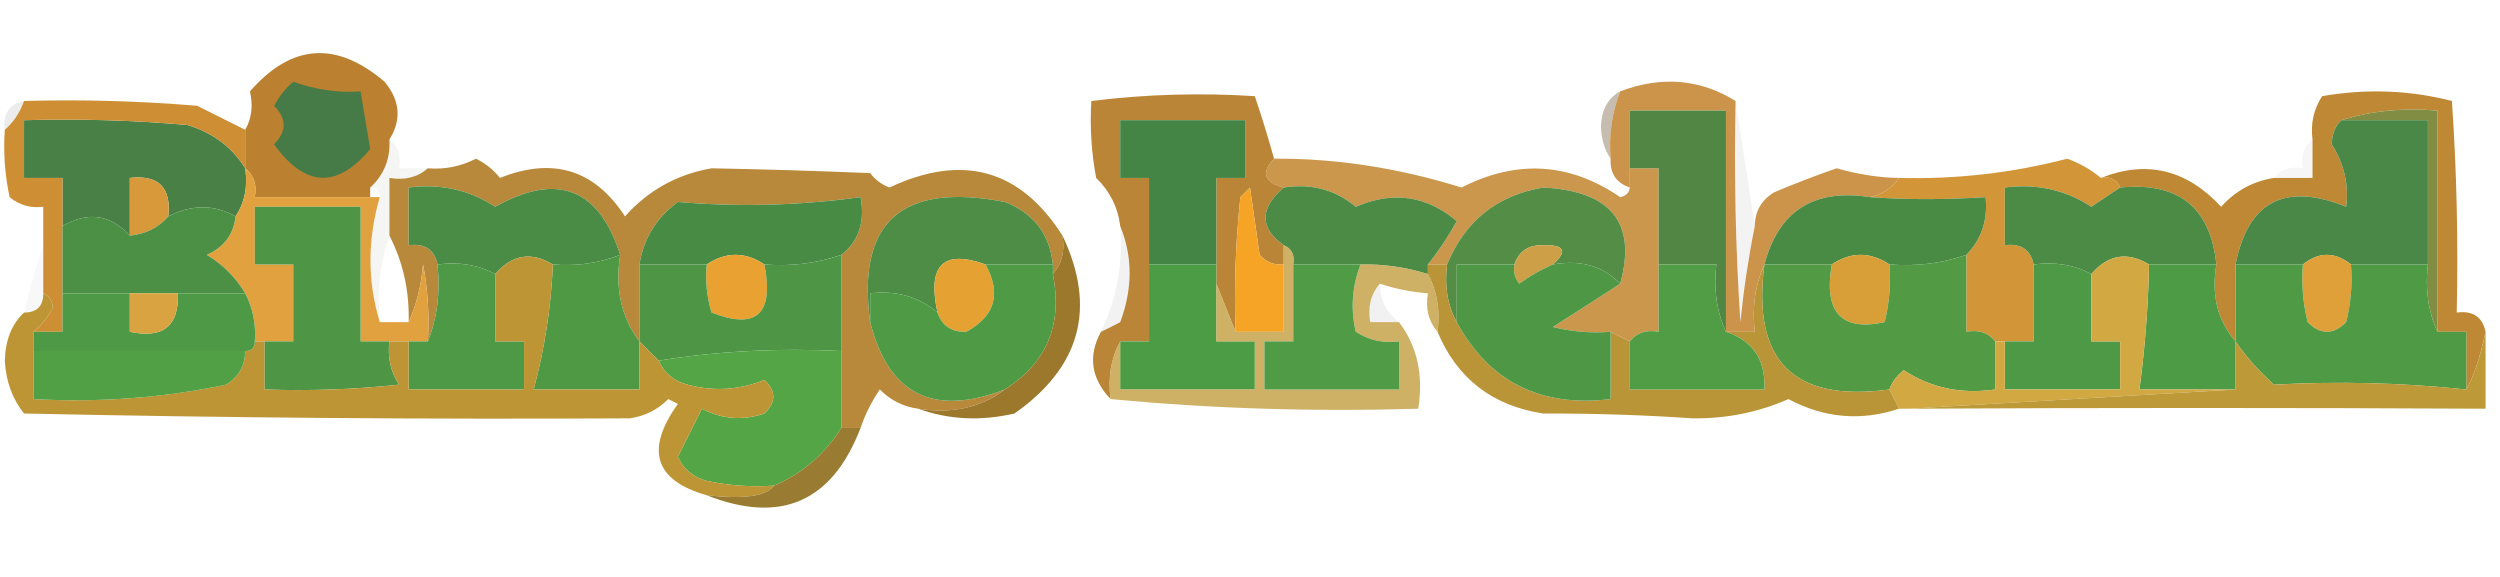 <svg width="2188" height="505" viewBox="0 0 2188 505" fill="none" xmlns="http://www.w3.org/2000/svg">
<path opacity="0.047" fill-rule="evenodd" clip-rule="evenodd" d="M1518.98 88.375C1524.59 124.847 1530.19 161.32 1535.81 197.792C1530.24 225.458 1526.04 253.513 1523.18 281.958C1518.98 217.492 1517.58 152.964 1518.98 88.375Z" fill="#0D0600"/>
<path opacity="0.078" fill-rule="evenodd" clip-rule="evenodd" d="M21.036 88.375C17.4 98.555 11.79 106.972 4.205 113.625C2.398 99.495 8.008 91.078 21.036 88.375Z" fill="#110700"/>
<path fill-rule="evenodd" clip-rule="evenodd" d="M340.825 122.045C341.738 138.995 336.127 153.023 323.994 164.129C323.994 166.934 323.994 169.74 323.994 172.545C290.332 172.545 256.671 172.545 223.009 172.545C225.006 161.679 222.201 153.263 214.594 147.295C214.594 136.073 214.594 124.85 214.594 113.629C220.182 103.966 221.585 92.744 218.801 79.962C254.99 38.334 294.262 35.528 336.617 71.545C350.18 88.007 351.583 104.84 340.825 122.045Z" fill="#BB8131"/>
<path fill-rule="evenodd" clip-rule="evenodd" d="M256.667 71.539C276.616 78.63 296.252 81.435 315.574 79.956C318.379 96.789 321.185 113.622 323.99 130.456C294.96 165.33 266.908 163.927 239.836 126.247C251.056 115.025 251.056 103.803 239.836 92.581C244.512 84.071 250.121 77.057 256.667 71.539Z" fill="#467A46"/>
<path opacity="0.329" fill-rule="evenodd" clip-rule="evenodd" d="M1417.99 79.961C1410.68 98.621 1407.88 118.26 1409.58 138.878C1404.09 130.894 1401.28 121.074 1401.16 109.419C1402.07 95.27 1407.69 85.45 1417.99 79.961Z" fill="#543512"/>
<path opacity="0.043" fill-rule="evenodd" clip-rule="evenodd" d="M340.823 122.039C348.43 128.006 351.235 136.423 349.238 147.289C357.654 147.289 366.069 147.289 374.484 147.289C365.5 155.154 354.279 157.96 340.823 155.706C340.823 172.539 340.823 189.372 340.823 206.206C332.604 229.662 329.799 254.912 332.408 281.956C321.516 246.33 321.516 209.858 332.408 172.539C332.408 166.928 329.603 164.122 323.992 164.122C336.125 153.017 341.736 138.989 340.823 122.039Z" fill="#22180A"/>
<path opacity="0.882" fill-rule="evenodd" clip-rule="evenodd" d="M1518.98 88.377C1517.58 152.966 1518.98 217.494 1523.18 281.961C1526.04 253.516 1530.24 225.46 1535.81 197.794C1535.9 185.023 1541.5 175.203 1552.64 168.336C1570.81 160.66 1589.03 153.645 1607.34 147.294C1626.71 152.724 1644.94 155.53 1662.04 155.711C1655.96 164.557 1647.55 170.169 1636.79 172.544C1587.47 164.866 1556.62 184.505 1544.22 231.461C1536.08 249.198 1533.26 268.837 1535.81 290.377C1527.39 290.377 1518.98 290.377 1510.56 290.377C1510.56 225.849 1510.56 161.322 1510.56 96.794C1482.51 96.794 1454.45 96.794 1426.41 96.794C1426.41 113.627 1426.41 130.461 1426.41 147.294C1426.41 152.905 1426.41 158.516 1426.41 164.127C1414.57 160.145 1408.96 151.729 1409.58 138.877C1407.88 118.26 1410.68 98.621 1417.99 79.961C1454.13 66.279 1487.79 69.084 1518.98 88.377Z" fill="#C58633"/>
<path opacity="0.039" fill-rule="evenodd" clip-rule="evenodd" d="M2023.9 122.039C2023.9 133.261 2023.9 144.484 2023.9 155.706C2012.69 155.706 2001.46 155.706 1990.24 155.706C1996.21 148.097 2004.62 145.292 2015.49 147.289C2013.49 136.423 2016.3 128.006 2023.9 122.039Z" fill="black"/>
<path fill-rule="evenodd" clip-rule="evenodd" d="M214.593 147.294C216.987 163.41 214.181 177.437 206.178 189.377C187.447 178.804 167.812 178.804 147.27 189.377C150.075 164.127 138.854 152.906 113.608 155.711C113.608 172.544 113.608 189.377 113.608 206.211C96.586 187.687 76.95 184.881 54.701 197.794C54.701 183.766 54.701 169.739 54.701 155.711C43.48 155.711 32.26 155.711 21.039 155.711C21.039 138.877 21.039 122.044 21.039 105.211C68.809 103.813 116.496 105.216 164.101 109.419C186.367 116.187 203.198 128.812 214.593 147.294Z" fill="#488046"/>
<path fill-rule="evenodd" clip-rule="evenodd" d="M21.036 88.375C71.606 86.977 122.098 88.38 172.513 92.584C186.762 99.709 200.788 106.723 214.59 113.625C214.59 124.847 214.59 136.07 214.59 147.292C203.195 128.81 186.364 116.185 164.098 109.417C116.493 105.214 68.806 103.811 21.036 105.209C21.036 122.042 21.036 138.875 21.036 155.709C32.257 155.709 43.477 155.709 54.698 155.709C54.698 169.737 54.698 183.764 54.698 197.792C54.698 217.431 54.698 237.07 54.698 256.709C54.698 267.931 54.698 279.153 54.698 290.375C46.282 290.375 37.867 290.375 29.452 290.375C35.997 284.857 41.607 277.844 46.282 269.334C45.694 262.897 42.889 258.688 37.867 256.709C37.867 242.681 37.867 228.653 37.867 214.625C37.867 203.403 37.867 192.181 37.867 180.959C26.741 182.39 16.923 179.583 8.413 172.542C4.234 153.101 2.831 133.462 4.205 113.625C11.79 106.972 17.4 98.555 21.036 88.375Z" fill="#CD8E34"/>
<path opacity="0.882" fill-rule="evenodd" clip-rule="evenodd" d="M1115.04 138.878C1169.24 138.515 1223.94 146.932 1279.14 164.128C1327.54 139.444 1373.83 142.25 1417.99 172.545C1423.1 171.505 1425.9 168.7 1426.41 164.128C1426.41 158.517 1426.41 152.907 1426.41 147.295C1434.82 147.295 1443.24 147.295 1451.65 147.295C1451.65 175.35 1451.65 203.407 1451.65 231.462C1451.65 251.1 1451.65 270.74 1451.65 290.378C1440.79 288.381 1432.37 291.186 1426.41 298.795C1420.79 295.99 1415.19 293.184 1409.58 290.378C1392.52 291.743 1375.69 290.341 1359.08 286.17C1379.26 273.341 1398.9 260.716 1417.99 248.295C1432.67 195.263 1410.23 167.206 1350.67 164.128C1310.2 170.922 1282.15 193.367 1266.52 231.462C1260.9 231.462 1255.3 231.462 1249.68 231.462C1259.06 219.802 1267.48 207.177 1274.93 193.587C1248.52 171.164 1219.06 166.956 1186.57 180.962C1168.6 165.993 1147.56 160.381 1123.45 164.128C1106.19 159.477 1103.38 151.06 1115.04 138.878Z" fill="#C38934"/>
<path fill-rule="evenodd" clip-rule="evenodd" d="M1115.04 138.876C1103.38 151.058 1106.19 159.474 1123.45 164.126C1102.29 182.495 1102.29 199.328 1123.45 214.626C1123.45 220.238 1123.45 225.848 1123.45 231.46C1115.07 232.182 1108.06 229.376 1102.42 223.043C1099.61 203.404 1096.8 183.765 1094 164.126C1091.2 166.932 1088.39 169.738 1085.58 172.543C1081.38 211.721 1079.98 250.999 1081.38 290.376C1075.76 276.348 1070.16 262.321 1064.55 248.293C1064.55 242.682 1064.55 237.071 1064.55 231.46C1064.55 206.21 1064.55 180.96 1064.55 155.71C1072.96 155.71 1081.38 155.71 1089.79 155.71C1089.79 138.876 1089.79 122.043 1089.79 105.21C1053.33 105.21 1016.86 105.21 980.392 105.21C980.392 122.043 980.392 138.876 980.392 155.71C988.807 155.71 997.223 155.71 1005.64 155.71C1005.64 180.96 1005.64 206.21 1005.64 231.46C1005.64 253.904 1005.64 276.348 1005.64 298.793C997.223 298.793 988.807 298.793 980.392 298.793C972.305 313.645 969.494 330.478 971.977 349.293C954.86 331.157 952.057 311.517 963.561 290.376C969.031 287.818 974.644 285.012 980.392 281.96C991.382 252.671 991.382 224.615 980.392 197.793C978.465 181.523 971.455 167.495 959.353 155.71C955.171 133.439 953.766 110.994 955.146 88.376C1002.77 82.487 1050.45 81.084 1098.21 84.168C1104.35 102.297 1109.96 120.533 1115.04 138.876Z" fill="#BA8536"/>
<path fill-rule="evenodd" clip-rule="evenodd" d="M1838.76 155.708C1847.11 154.264 1852.71 157.07 1855.59 164.125C1847.33 169.518 1838.91 175.13 1830.34 180.958C1807.52 166.142 1782.27 160.531 1754.6 164.125C1754.6 180.958 1754.6 197.792 1754.6 214.625C1768.73 212.817 1777.15 218.428 1779.85 231.458C1779.85 253.903 1779.85 276.347 1779.85 298.792C1771.44 298.792 1763.02 298.792 1754.6 298.792C1751.8 298.792 1748.99 298.792 1746.19 298.792C1740.22 291.183 1731.81 288.378 1720.94 290.375C1720.94 267.93 1720.94 245.486 1720.94 223.042C1734.2 209.46 1739.8 192.626 1737.77 172.542C1702.24 174.83 1668.57 174.83 1636.79 172.542C1647.54 170.166 1655.96 164.555 1662.04 155.708C1711.95 157.03 1761.03 151.418 1809.3 138.875C1820.27 142.901 1830.08 148.512 1838.76 155.708Z" fill="#D29638"/>
<path fill-rule="evenodd" clip-rule="evenodd" d="M147.271 189.376C138.74 199.255 127.52 204.867 113.609 206.21C113.609 189.376 113.609 172.543 113.609 155.71C138.856 152.905 150.076 164.126 147.271 189.376Z" fill="#D8993B"/>
<path fill-rule="evenodd" clip-rule="evenodd" d="M2175.37 290.374C2170.69 312.407 2165.08 329.241 2158.54 340.874C2158.54 324.041 2158.54 307.207 2158.54 290.374C2150.13 290.374 2141.71 290.374 2133.3 290.374C2133.3 225.846 2133.3 161.319 2133.3 96.791C2103.49 94.158 2075.44 96.964 2049.14 105.207C2043.76 110.23 2040.96 117.245 2040.73 126.249C2051.64 143.565 2055.85 161.801 2053.35 180.957C1999.67 159.389 1967.4 176.222 1956.57 231.457C1956.57 253.902 1956.57 276.346 1956.57 298.791C1940.84 280.819 1935.23 258.375 1939.74 231.457C1934.61 181.509 1906.56 159.064 1855.59 164.124C1852.71 157.069 1847.11 154.263 1838.76 155.707C1878.66 139.913 1913.73 148.329 1943.95 180.957C1956.47 166.986 1971.9 158.569 1990.23 155.707C2001.45 155.707 2012.68 155.707 2023.9 155.707C2023.9 144.485 2023.9 133.263 2023.9 122.041C2022.1 108.205 2024.91 95.579 2032.31 84.166C2070.91 77.44 2108.78 78.843 2145.92 88.374C2150.13 150.033 2151.52 211.755 2150.13 273.541C2164.26 271.733 2172.67 277.344 2175.37 290.374Z" fill="#BF8834"/>
<path fill-rule="evenodd" clip-rule="evenodd" d="M2049.15 105.208C2075.45 96.965 2103.49 94.159 2133.3 96.792C2133.3 161.32 2133.3 225.847 2133.3 290.375C2125.16 272.638 2122.35 252.999 2124.89 231.458C2124.89 189.375 2124.89 147.292 2124.89 105.208C2099.64 105.208 2074.39 105.208 2049.15 105.208Z" fill="#818D43"/>
<path opacity="0.961" fill-rule="evenodd" clip-rule="evenodd" d="M929.897 206.208C932.153 219.667 929.342 230.889 921.482 239.875C921.482 237.07 921.482 234.264 921.482 231.458C918.621 204.737 904.592 186.501 879.405 176.75C788.969 159.29 749.697 194.36 761.59 281.958C777.543 345.248 816.815 364.887 879.405 340.875C858.467 356.764 833.223 362.375 803.666 357.708C790.671 355.999 779.449 350.388 770.005 340.875C762.747 351.529 757.137 362.752 753.174 374.542C747.564 374.542 741.954 374.542 736.343 374.542C736.343 352.097 736.343 329.653 736.343 307.208C736.343 279.153 736.343 251.097 736.343 223.042C751.558 211.108 757.168 194.274 753.174 172.542C699.571 179.926 646.274 181.33 593.282 176.75C574.484 190.536 563.264 208.771 559.62 231.458C559.62 253.903 559.62 276.347 559.62 298.792C543.734 277.853 538.123 252.603 542.79 223.042C524.097 164.637 487.631 150.609 433.39 180.958C410.564 166.142 385.318 160.531 357.651 164.125C357.651 180.958 357.651 197.792 357.651 214.625C371.779 212.817 380.194 218.428 382.897 231.458C385.476 255.744 382.671 278.189 374.482 298.792C375.863 276.174 374.46 253.729 370.274 231.458C368.668 250.041 364.46 266.874 357.651 281.958C358.384 254.699 352.774 229.449 340.82 206.208C340.82 189.375 340.82 172.542 340.82 155.708C354.277 157.962 365.498 155.157 374.482 147.292C389.313 148.493 403.339 145.687 416.559 138.875C424.786 142.887 431.798 148.498 437.597 155.708C483.911 137.211 520.378 148.434 546.997 189.375C567.329 166.581 592.575 152.553 622.736 147.292C668.274 148.142 714.558 149.545 761.59 151.5C766.01 157.328 771.62 161.536 778.42 164.125C842.453 134.083 892.945 148.111 929.897 206.208Z" fill="#B78534"/>
<path fill-rule="evenodd" clip-rule="evenodd" d="M542.795 223.039C524.138 230.35 504.501 233.156 483.887 231.456C464.946 219.97 448.115 222.775 433.395 239.873C418.545 231.781 401.714 228.976 382.902 231.456C380.199 218.426 371.784 212.815 357.656 214.623C357.656 197.789 357.656 180.956 357.656 164.123C385.324 160.529 410.57 166.14 433.395 180.956C487.636 150.606 524.102 164.634 542.795 223.039Z" fill="#4A8B45"/>
<path fill-rule="evenodd" clip-rule="evenodd" d="M736.348 223.039C714.851 230.513 692.41 233.319 669.025 231.456C652.194 220.234 635.363 220.234 618.533 231.456C598.897 231.456 579.261 231.456 559.625 231.456C563.269 208.769 574.489 190.533 593.287 176.747C646.278 181.327 699.575 179.924 753.179 172.539C757.173 194.272 751.562 211.105 736.348 223.039Z" fill="#478B45"/>
<path fill-rule="evenodd" clip-rule="evenodd" d="M921.481 231.459C901.848 231.459 882.207 231.459 862.573 231.459C825.392 218.105 811.366 232.132 820.497 273.542C804.037 259.668 784.401 254.057 761.589 256.709C761.589 265.126 761.589 273.542 761.589 281.959C749.696 194.361 788.968 159.291 879.404 176.751C904.591 186.502 918.62 204.738 921.481 231.459Z" fill="#4E8D45"/>
<path fill-rule="evenodd" clip-rule="evenodd" d="M1064.54 231.461C1044.91 231.461 1025.27 231.461 1005.64 231.461C1005.64 206.211 1005.64 180.961 1005.64 155.711C997.221 155.711 988.806 155.711 980.391 155.711C980.391 138.878 980.391 122.044 980.391 105.211C1016.85 105.211 1053.33 105.211 1089.79 105.211C1089.79 122.044 1089.79 138.878 1089.79 155.711C1081.38 155.711 1072.96 155.711 1064.54 155.711C1064.54 180.961 1064.54 206.211 1064.54 231.461Z" fill="#448546"/>
<path fill-rule="evenodd" clip-rule="evenodd" d="M1123.45 164.125C1147.56 160.378 1168.6 165.99 1186.57 180.959C1219.06 166.952 1248.51 171.161 1274.93 193.584C1267.47 207.174 1259.06 219.799 1249.68 231.459C1249.68 234.264 1249.68 237.07 1249.68 239.875C1230.63 233.827 1211 231.021 1190.77 231.459C1171.14 231.459 1151.5 231.459 1131.87 231.459C1133.31 223.113 1130.5 217.501 1123.45 214.625C1102.29 199.327 1102.29 182.494 1123.45 164.125Z" fill="#4C8B45"/>
<path fill-rule="evenodd" clip-rule="evenodd" d="M1417.99 248.292C1403.02 232.776 1383.39 227.164 1359.08 231.458C1372.16 219.72 1369.36 214.109 1350.67 214.625C1337.73 214.233 1329.31 219.844 1325.42 231.458C1308.59 231.458 1291.76 231.458 1274.93 231.458C1274.93 248.292 1274.93 265.125 1274.93 281.958C1266.84 267.106 1264.03 250.273 1266.51 231.458C1282.15 193.364 1310.2 170.919 1350.67 164.125C1410.22 167.203 1432.67 195.259 1417.99 248.292Z" fill="#548D45"/>
<path fill-rule="evenodd" clip-rule="evenodd" d="M1510.56 290.372C1502.41 272.635 1499.6 252.997 1502.14 231.456C1485.31 231.456 1468.48 231.456 1451.65 231.456C1451.65 203.4 1451.65 175.344 1451.65 147.289C1443.24 147.289 1434.82 147.289 1426.41 147.289C1426.41 130.456 1426.41 113.622 1426.41 96.789C1454.45 96.789 1482.51 96.789 1510.56 96.789C1510.56 161.317 1510.56 225.844 1510.56 290.372Z" fill="#518645"/>
<path fill-rule="evenodd" clip-rule="evenodd" d="M1636.8 172.541C1668.58 174.829 1702.24 174.829 1737.78 172.541C1739.81 192.625 1734.2 209.459 1720.95 223.041C1699.46 230.515 1677.01 233.321 1653.63 231.457C1636.8 220.235 1619.97 220.235 1603.13 231.457C1583.5 231.457 1563.86 231.457 1544.23 231.457C1556.62 184.502 1587.47 164.862 1636.8 172.541Z" fill="#498B45"/>
<path fill-rule="evenodd" clip-rule="evenodd" d="M1855.59 164.123C1906.57 159.063 1934.61 181.507 1939.75 231.456C1920.11 231.456 1900.47 231.456 1880.84 231.456C1861.9 219.97 1845.07 222.775 1830.35 239.873C1815.49 231.781 1798.66 228.976 1779.86 231.456C1777.15 218.426 1768.74 212.815 1754.61 214.623C1754.61 197.789 1754.61 180.956 1754.61 164.123C1782.28 160.529 1807.53 166.14 1830.35 180.956C1838.91 175.127 1847.33 169.516 1855.59 164.123Z" fill="#4B8B45"/>
<path fill-rule="evenodd" clip-rule="evenodd" d="M2049.15 105.211C2074.39 105.211 2099.64 105.211 2124.89 105.211C2124.89 147.294 2124.89 189.378 2124.89 231.461C2102.44 231.461 2080.01 231.461 2057.56 231.461C2043.53 220.239 2029.51 220.239 2015.49 231.461C1995.85 231.461 1976.21 231.461 1956.58 231.461C1967.41 176.226 1999.67 159.392 2053.36 180.961C2055.85 161.805 2051.65 143.568 2040.73 126.253C2040.97 117.248 2043.77 110.234 2049.15 105.211Z" fill="#498846"/>
<path opacity="0.031" fill-rule="evenodd" clip-rule="evenodd" d="M37.87 214.625C37.87 228.653 37.87 242.68 37.87 256.708C37.87 267.93 32.26 273.542 21.039 273.542C25.797 252.903 31.408 233.265 37.87 214.625Z" fill="#010000"/>
<path fill-rule="evenodd" clip-rule="evenodd" d="M214.591 147.289C222.199 153.256 225.004 161.673 223.007 172.539C256.668 172.539 290.33 172.539 323.991 172.539C326.796 172.539 329.602 172.539 332.407 172.539C321.515 209.858 321.515 246.331 332.407 281.956C340.822 281.956 349.237 281.956 357.653 281.956C364.462 266.871 368.669 250.038 370.276 231.456C374.462 253.726 375.864 276.171 374.484 298.789C368.873 298.789 363.263 298.789 357.653 298.789C352.042 298.789 346.433 298.789 340.822 298.789C332.407 298.789 323.991 298.789 315.576 298.789C315.576 259.511 315.576 220.234 315.576 180.956C284.719 180.956 253.863 180.956 223.007 180.956C223.007 197.789 223.007 214.622 223.007 231.456C234.227 231.456 245.448 231.456 256.668 231.456C256.668 253.9 256.668 276.344 256.668 298.789C248.253 298.789 239.837 298.789 231.422 298.789C228.617 298.789 225.811 298.789 223.007 298.789C224.134 283.711 221.329 269.683 214.591 256.706C206.355 242.857 195.135 231.635 180.93 223.039C195.978 216.452 204.393 205.23 206.176 189.372C214.18 177.432 216.985 163.404 214.591 147.289Z" fill="#E1A13F"/>
<path opacity="0.054" fill-rule="evenodd" clip-rule="evenodd" d="M980.393 197.789C991.384 224.611 991.384 252.667 980.393 281.956C974.646 285.008 969.032 287.815 963.562 290.372C977.423 261.581 983.027 230.72 980.393 197.789Z" fill="#0A0401"/>
<path fill-rule="evenodd" clip-rule="evenodd" d="M1359.09 231.46C1348.81 235.906 1339 241.518 1329.63 248.293C1325.73 243.29 1324.32 237.679 1325.43 231.46C1329.31 219.846 1337.73 214.234 1350.67 214.626C1369.36 214.11 1372.17 219.722 1359.09 231.46Z" fill="#CD9F46"/>
<path fill-rule="evenodd" clip-rule="evenodd" d="M206.18 189.376C204.398 205.234 195.982 216.455 180.934 223.042C195.139 231.638 206.359 242.86 214.595 256.709C194.96 256.709 175.323 256.709 155.688 256.709C141.662 256.709 127.637 256.709 113.611 256.709C93.975 256.709 74.339 256.709 54.703 256.709C54.703 237.07 54.703 217.431 54.703 197.792C76.952 184.88 96.588 187.685 113.611 206.209C127.521 204.866 138.742 199.254 147.272 189.376C167.814 178.802 187.45 178.802 206.18 189.376Z" fill="#4C9045"/>
<path fill-rule="evenodd" clip-rule="evenodd" d="M1653.62 231.456C1654.98 248.519 1653.58 265.352 1649.41 281.956C1611.4 290.192 1595.98 273.359 1603.13 231.456C1619.96 220.234 1636.79 220.234 1653.62 231.456Z" fill="#D89F38"/>
<path fill-rule="evenodd" clip-rule="evenodd" d="M2057.56 231.456C2058.93 248.519 2057.52 265.352 2053.36 281.956C2042.14 293.177 2030.91 293.177 2019.7 281.956C2015.53 265.352 2014.12 248.519 2015.49 231.456C2029.52 220.234 2043.54 220.234 2057.56 231.456Z" fill="#DFA039"/>
<path fill-rule="evenodd" clip-rule="evenodd" d="M669.027 231.456C677.51 274.947 662.083 288.975 622.742 273.539C618.589 259.785 617.186 245.757 618.535 231.456C635.365 220.234 652.196 220.234 669.027 231.456Z" fill="#E9A231"/>
<path fill-rule="evenodd" clip-rule="evenodd" d="M862.574 231.455C876.535 256.986 870.922 276.625 845.743 290.372C832.803 290.764 824.387 285.152 820.497 273.538C811.366 232.128 825.392 218.101 862.574 231.455Z" fill="#E5A232"/>
<path fill-rule="evenodd" clip-rule="evenodd" d="M1123.45 231.458C1123.45 251.097 1123.45 270.736 1123.45 290.375C1109.42 290.375 1095.4 290.375 1081.37 290.375C1079.98 250.998 1081.38 211.72 1085.58 172.542C1088.38 169.736 1091.19 166.93 1094 164.125C1096.8 183.764 1099.61 203.403 1102.41 223.042C1108.06 229.374 1115.07 232.18 1123.45 231.458Z" fill="#F6A426"/>
<path fill-rule="evenodd" clip-rule="evenodd" d="M340.823 298.794C339.027 312.63 341.831 325.255 349.239 336.669C310.067 340.871 270.795 342.273 231.423 340.878C231.423 326.85 231.423 312.822 231.423 298.794C239.839 298.794 248.254 298.794 256.669 298.794C256.669 276.35 256.669 253.906 256.669 231.461C245.449 231.461 234.228 231.461 223.008 231.461C223.008 214.628 223.008 197.794 223.008 180.961C253.865 180.961 284.72 180.961 315.577 180.961C315.577 220.239 315.577 259.516 315.577 298.794C323.992 298.794 332.408 298.794 340.823 298.794Z" fill="#4E9645"/>
<path fill-rule="evenodd" clip-rule="evenodd" d="M382.902 231.459C401.714 228.979 418.545 231.784 433.395 239.876C433.395 259.514 433.395 279.154 433.395 298.792C441.81 298.792 450.225 298.792 458.641 298.792C458.641 312.82 458.641 326.848 458.641 340.876C424.979 340.876 391.318 340.876 357.656 340.876C357.656 326.848 357.656 312.82 357.656 298.792C363.267 298.792 368.876 298.792 374.487 298.792C382.676 278.189 385.481 255.744 382.902 231.459Z" fill="#4E9945"/>
<path fill-rule="evenodd" clip-rule="evenodd" d="M542.793 223.039C538.127 252.6 543.737 277.85 559.624 298.789C559.624 312.817 559.624 326.844 559.624 340.872C528.767 340.872 497.911 340.872 467.055 340.872C476.673 305.151 482.283 268.678 483.885 231.456C504.5 233.156 524.136 230.35 542.793 223.039Z" fill="#4F9945"/>
<path fill-rule="evenodd" clip-rule="evenodd" d="M736.348 223.039C736.348 251.094 736.348 279.15 736.348 307.206C681.462 304.483 628.165 307.288 576.456 315.622C570.845 310.011 565.236 304.4 559.625 298.789C559.625 276.344 559.625 253.9 559.625 231.456C579.261 231.456 598.897 231.456 618.533 231.456C617.185 245.757 618.587 259.785 622.74 273.539C662.081 288.975 677.509 274.947 669.025 231.456C692.41 233.319 714.851 230.513 736.348 223.039Z" fill="#4E9645"/>
<path fill-rule="evenodd" clip-rule="evenodd" d="M1779.86 231.459C1798.66 228.979 1815.49 231.784 1830.35 239.876C1830.35 259.514 1830.35 279.154 1830.35 298.792C1838.76 298.792 1847.18 298.792 1855.59 298.792C1855.59 312.82 1855.59 326.848 1855.59 340.876C1821.93 340.876 1788.27 340.876 1754.61 340.876C1754.61 326.848 1754.61 312.82 1754.61 298.792C1763.02 298.792 1771.44 298.792 1779.86 298.792C1779.86 276.348 1779.86 253.904 1779.86 231.459Z" fill="#4D9945"/>
<path fill-rule="evenodd" clip-rule="evenodd" d="M1720.94 223.039C1720.94 245.484 1720.94 267.928 1720.94 290.372C1731.81 288.375 1740.22 291.18 1746.19 298.789C1746.19 312.817 1746.19 326.844 1746.19 340.872C1716.48 345.174 1689.84 339.563 1666.24 324.039C1660.21 328.619 1656 334.231 1653.62 340.872C1569.64 352.274 1533.18 315.802 1544.22 231.456C1563.85 231.456 1583.5 231.456 1603.13 231.456C1595.98 273.359 1611.4 290.192 1649.41 281.956C1653.58 265.352 1654.98 248.519 1653.62 231.456C1677.01 233.319 1699.45 230.513 1720.94 223.039Z" fill="#539A45"/>
<path fill-rule="evenodd" clip-rule="evenodd" d="M862.578 231.461C882.211 231.461 901.853 231.461 921.486 231.461C921.486 234.266 921.486 237.072 921.486 239.878C930.196 283.866 916.168 317.532 879.409 340.878C816.819 364.89 777.547 345.251 761.594 281.961C761.594 273.544 761.594 265.128 761.594 256.711C784.406 254.059 804.042 259.67 820.501 273.544C824.392 285.158 832.807 290.77 845.748 290.378C870.926 276.631 876.539 256.992 862.578 231.461Z" fill="#4E9A45"/>
<path fill-rule="evenodd" clip-rule="evenodd" d="M1956.58 231.461C1976.21 231.461 1995.85 231.461 2015.49 231.461C2014.12 248.524 2015.53 265.357 2019.69 281.961C2030.91 293.183 2042.14 293.183 2053.36 281.961C2057.52 265.357 2058.93 248.524 2057.56 231.461C2080.01 231.461 2102.44 231.461 2124.89 231.461C2122.34 253.002 2125.16 272.64 2133.3 290.378C2141.72 290.378 2150.13 290.378 2158.55 290.378C2158.55 307.211 2158.55 324.044 2158.55 340.878C2101.62 334.928 2045.51 333.526 1990.24 336.669C1977.03 324.913 1965.8 312.288 1956.58 298.794C1956.58 276.35 1956.58 253.906 1956.58 231.461Z" fill="#4E9A45"/>
<path fill-rule="evenodd" clip-rule="evenodd" d="M1005.64 231.461C1025.27 231.461 1044.91 231.461 1064.54 231.461C1064.54 237.072 1064.54 242.683 1064.54 248.294C1064.54 265.128 1064.54 281.961 1064.54 298.794C1075.76 298.794 1086.99 298.794 1098.21 298.794C1098.21 312.822 1098.21 326.85 1098.21 340.878C1058.93 340.878 1019.67 340.878 980.391 340.878C980.391 326.85 980.391 312.822 980.391 298.794C988.806 298.794 997.221 298.794 1005.64 298.794C1005.64 276.35 1005.64 253.906 1005.64 231.461Z" fill="#4B9C45"/>
<path fill-rule="evenodd" clip-rule="evenodd" d="M1880.84 231.461C1900.47 231.461 1920.11 231.461 1939.74 231.461C1935.23 258.378 1940.85 280.822 1956.58 298.794C1956.58 312.822 1956.58 326.85 1956.58 340.878C1928.53 340.878 1900.47 340.878 1872.42 340.878C1877.3 304.602 1880.11 268.129 1880.84 231.461Z" fill="#4D9B45"/>
<path fill-rule="evenodd" clip-rule="evenodd" d="M929.903 206.211C959.861 269.322 945.833 321.225 887.826 361.919C858.145 368.716 830.095 367.313 803.672 357.711C833.228 362.378 858.473 356.767 879.41 340.878C916.169 317.532 930.197 283.866 921.487 239.878C929.347 230.892 932.158 219.669 929.903 206.211Z" fill="#9C782D"/>
<path fill-rule="evenodd" clip-rule="evenodd" d="M1880.84 231.455C1880.12 268.123 1877.31 304.596 1872.42 340.872C1900.47 340.872 1928.53 340.872 1956.58 340.872C1861.21 346.483 1765.83 352.094 1670.46 357.705C1667.65 357.705 1664.84 357.705 1662.04 357.705C1659.24 352.094 1656.43 346.483 1653.62 340.872C1656.01 334.23 1660.21 328.619 1666.25 324.038C1689.84 339.562 1716.49 345.173 1746.19 340.872C1746.19 326.844 1746.19 312.816 1746.19 298.788C1749 298.788 1751.81 298.788 1754.61 298.788C1754.61 312.816 1754.61 326.844 1754.61 340.872C1788.27 340.872 1821.93 340.872 1855.59 340.872C1855.59 326.844 1855.59 312.816 1855.59 298.788C1847.18 298.788 1838.76 298.788 1830.35 298.788C1830.35 279.15 1830.35 259.51 1830.35 239.872C1845.07 222.774 1861.9 219.969 1880.84 231.455Z" fill="#D2A842"/>
<path fill-rule="evenodd" clip-rule="evenodd" d="M736.345 307.209C736.345 329.654 736.345 352.098 736.345 374.542C721.68 397.66 702.043 414.494 677.438 425.042C657.604 426.417 637.968 425.014 618.53 420.834C606.664 417.738 598.249 410.725 593.284 399.792C600.296 385.764 607.31 371.737 614.322 357.709C631.691 366.895 649.924 368.298 669.022 361.917C679.382 351.963 679.382 342.144 669.022 332.459C647.118 341.395 624.677 342.798 601.699 336.667C589.562 333.496 581.146 326.482 576.453 315.626C628.162 307.291 681.459 304.486 736.345 307.209Z" fill="#54A545"/>
<path opacity="0.994" fill-rule="evenodd" clip-rule="evenodd" d="M483.888 231.455C482.286 268.678 476.675 305.15 467.057 340.872C497.914 340.872 528.77 340.872 559.626 340.872C559.626 326.844 559.626 312.816 559.626 298.788C565.237 304.4 570.847 310.01 576.457 315.622C581.15 326.478 589.566 333.492 601.703 336.663C624.681 342.794 647.122 341.391 669.026 332.455C679.386 342.14 679.386 351.959 669.026 361.913C649.928 368.294 631.695 366.891 614.326 357.705C607.314 371.733 600.3 385.76 593.288 399.788C598.253 410.721 606.668 417.734 618.534 420.83C637.972 425.01 657.608 426.413 677.442 425.038C670.668 434.3 651.033 437.105 618.534 433.455C572.901 420.42 564.485 393.767 593.288 353.497C590.483 352.094 587.677 350.691 584.872 349.288C575.52 358.642 564.3 364.253 551.211 366.122C375.064 367.095 198.341 365.693 21.042 361.913C10.774 349.075 5.164 333.644 4.211 315.622C4.683 297.612 10.293 283.584 21.042 273.538C32.262 273.538 37.873 267.927 37.873 256.705C42.894 258.684 45.699 262.893 46.288 269.33C41.612 277.84 36.002 284.854 29.457 290.372C29.457 295.983 29.457 301.594 29.457 307.205C29.457 321.233 29.457 335.26 29.457 349.288C86.319 352.465 142.422 348.256 197.765 336.663C208.897 329.796 214.506 319.976 214.596 307.205C220.206 307.205 223.011 304.4 223.011 298.788C225.816 298.788 228.621 298.788 231.426 298.788C231.426 312.816 231.426 326.844 231.426 340.872C270.798 342.267 310.07 340.865 349.242 336.663C341.834 325.249 339.03 312.624 340.826 298.788C346.437 298.788 352.047 298.788 357.657 298.788C357.657 312.816 357.657 326.844 357.657 340.872C391.319 340.872 424.98 340.872 458.642 340.872C458.642 326.844 458.642 312.816 458.642 298.788C450.226 298.788 441.811 298.788 433.396 298.788C433.396 279.15 433.396 259.51 433.396 239.872C448.116 222.774 464.947 219.969 483.888 231.455Z" fill="#BD9535"/>
<path fill-rule="evenodd" clip-rule="evenodd" d="M29.453 307.211C91.166 307.211 152.879 307.211 214.592 307.211C214.502 319.982 208.893 329.802 197.761 336.669C142.418 348.262 86.315 352.471 29.453 349.294C29.453 335.266 29.453 321.239 29.453 307.211Z" fill="#52A045"/>
<path fill-rule="evenodd" clip-rule="evenodd" d="M54.699 256.711C74.335 256.711 93.971 256.711 113.607 256.711C113.607 267.933 113.607 279.156 113.607 290.378C142.637 296.636 156.662 285.414 155.684 256.711C175.32 256.711 194.956 256.711 214.592 256.711C221.33 269.688 224.135 283.716 223.007 298.794C223.007 304.406 220.202 307.211 214.592 307.211C152.879 307.211 91.166 307.211 29.453 307.211C29.453 301.6 29.453 295.989 29.453 290.378C37.868 290.378 46.284 290.378 54.699 290.378C54.699 279.156 54.699 267.933 54.699 256.711Z" fill="#4D9945"/>
<path fill-rule="evenodd" clip-rule="evenodd" d="M113.609 256.711C127.635 256.711 141.66 256.711 155.686 256.711C156.664 285.414 142.639 296.636 113.609 290.378C113.609 279.156 113.609 267.933 113.609 256.711Z" fill="#DAA341"/>
<path opacity="0.776" fill-rule="evenodd" clip-rule="evenodd" d="M1123.45 214.625C1130.5 217.501 1133.31 223.112 1131.87 231.458C1131.87 253.903 1131.87 276.347 1131.87 298.792C1123.45 298.792 1115.04 298.792 1106.62 298.792C1106.62 312.82 1106.62 326.847 1106.62 340.875C1145.9 340.875 1185.16 340.875 1224.44 340.875C1224.44 326.847 1224.44 312.82 1224.44 298.792C1210.6 300.589 1197.98 297.783 1186.57 290.375C1181.89 270.303 1183.29 250.664 1190.78 231.458C1211 231.021 1230.63 233.827 1249.68 239.875C1257.77 254.727 1260.58 271.56 1258.1 290.375C1250.24 281.389 1247.43 270.167 1249.68 256.708C1235.24 255.625 1221.21 252.82 1207.61 248.292C1199.75 257.277 1196.94 268.5 1199.19 281.958C1207.61 281.958 1216.02 281.958 1224.44 281.958C1240.32 302.897 1245.94 328.147 1241.27 357.708C1149.99 360.467 1060.23 357.661 971.975 349.292C969.492 330.477 972.303 313.644 980.39 298.792C980.39 312.82 980.39 326.847 980.39 340.875C1019.66 340.875 1058.93 340.875 1098.21 340.875C1098.21 326.847 1098.21 312.82 1098.21 298.792C1086.99 298.792 1075.76 298.792 1064.54 298.792C1064.54 281.958 1064.54 265.125 1064.54 248.292C1070.16 262.32 1075.76 276.347 1081.38 290.375C1095.4 290.375 1109.42 290.375 1123.45 290.375C1123.45 270.736 1123.45 251.097 1123.45 231.458C1123.45 225.847 1123.45 220.236 1123.45 214.625Z" fill="#C19B3A"/>
<path fill-rule="evenodd" clip-rule="evenodd" d="M1131.87 231.461C1151.5 231.461 1171.15 231.461 1190.78 231.461C1183.29 250.667 1181.89 270.306 1186.57 290.378C1197.98 297.786 1210.61 300.591 1224.44 298.794C1224.44 312.822 1224.44 326.85 1224.44 340.878C1185.17 340.878 1145.9 340.878 1106.62 340.878C1106.62 326.85 1106.62 312.822 1106.62 298.794C1115.04 298.794 1123.46 298.794 1131.87 298.794C1131.87 276.35 1131.87 253.906 1131.87 231.461Z" fill="#509B45"/>
<path opacity="0.055" fill-rule="evenodd" clip-rule="evenodd" d="M1207.61 248.289C1207.83 262.592 1213.45 273.813 1224.44 281.956C1216.02 281.956 1207.61 281.956 1199.19 281.956C1196.94 268.497 1199.75 257.275 1207.61 248.289Z" fill="#070400"/>
<path fill-rule="evenodd" clip-rule="evenodd" d="M1249.69 239.878C1249.69 237.072 1249.69 234.266 1249.69 231.461C1255.3 231.461 1260.91 231.461 1266.52 231.461C1264.04 250.276 1266.85 267.109 1274.93 281.961C1303.48 334.223 1348.36 356.668 1409.58 349.294C1409.58 329.656 1409.58 310.016 1409.58 290.378C1415.19 293.183 1420.8 295.989 1426.41 298.794C1426.41 312.822 1426.41 326.85 1426.41 340.878C1465.69 340.878 1504.95 340.878 1544.23 340.878C1545.35 314.896 1534.13 298.063 1510.56 290.378C1518.98 290.378 1527.4 290.378 1535.81 290.378C1533.27 268.837 1536.08 249.198 1544.23 231.461C1533.18 315.807 1569.65 352.279 1653.63 340.878C1656.43 346.489 1659.24 352.1 1662.04 357.711C1628.74 368.742 1596.49 365.936 1565.26 349.294C1538.7 360.92 1510.64 366.532 1481.11 366.128C1438.76 363.197 1395.28 361.794 1350.67 361.919C1306.08 355.131 1275.23 331.283 1258.1 290.378C1260.59 271.563 1257.77 254.73 1249.69 239.878Z" fill="#BA9537"/>
<path fill-rule="evenodd" clip-rule="evenodd" d="M1451.65 231.461C1468.48 231.461 1485.31 231.461 1502.14 231.461C1499.6 253.002 1502.41 272.64 1510.56 290.378C1534.12 298.063 1545.34 314.896 1544.22 340.878C1504.95 340.878 1465.68 340.878 1426.41 340.878C1426.41 326.85 1426.41 312.822 1426.41 298.794C1432.37 291.186 1440.79 288.38 1451.65 290.378C1451.65 270.739 1451.65 251.1 1451.65 231.461Z" fill="#509D45"/>
<path fill-rule="evenodd" clip-rule="evenodd" d="M1325.42 231.459C1324.32 237.678 1325.72 243.289 1329.63 248.292C1339 241.517 1348.81 235.905 1359.08 231.459C1383.39 227.165 1403.02 232.776 1417.99 248.292C1398.9 260.713 1379.26 273.338 1359.08 286.167C1375.69 290.337 1392.52 291.74 1409.58 290.375C1409.58 310.014 1409.58 329.653 1409.58 349.292C1348.35 356.666 1303.47 334.221 1274.93 281.959C1274.93 265.125 1274.93 248.292 1274.93 231.459C1291.76 231.459 1308.59 231.459 1325.42 231.459Z" fill="#4E9845"/>
<path opacity="0.964" fill-rule="evenodd" clip-rule="evenodd" d="M2175.38 290.375C2175.38 312.82 2175.38 335.264 2175.38 357.708C2007.51 356.845 1839.2 356.845 1670.45 357.708C1765.82 352.097 1861.2 346.486 1956.58 340.875C1956.58 326.847 1956.58 312.82 1956.58 298.792C1965.8 312.285 1977.03 324.91 1990.24 336.667C2045.51 333.523 2101.62 334.925 2158.55 340.875C2165.08 329.241 2170.7 312.408 2175.38 290.375Z" fill="#BB9630"/>
<path opacity="0.98" fill-rule="evenodd" clip-rule="evenodd" d="M736.347 374.539C741.957 374.539 747.567 374.539 753.177 374.539C728.257 439.352 683.375 458.992 618.531 433.456C651.03 437.106 670.665 434.301 677.439 425.039C702.045 414.49 721.681 397.657 736.347 374.539Z" fill="#97792D"/>
</svg>
